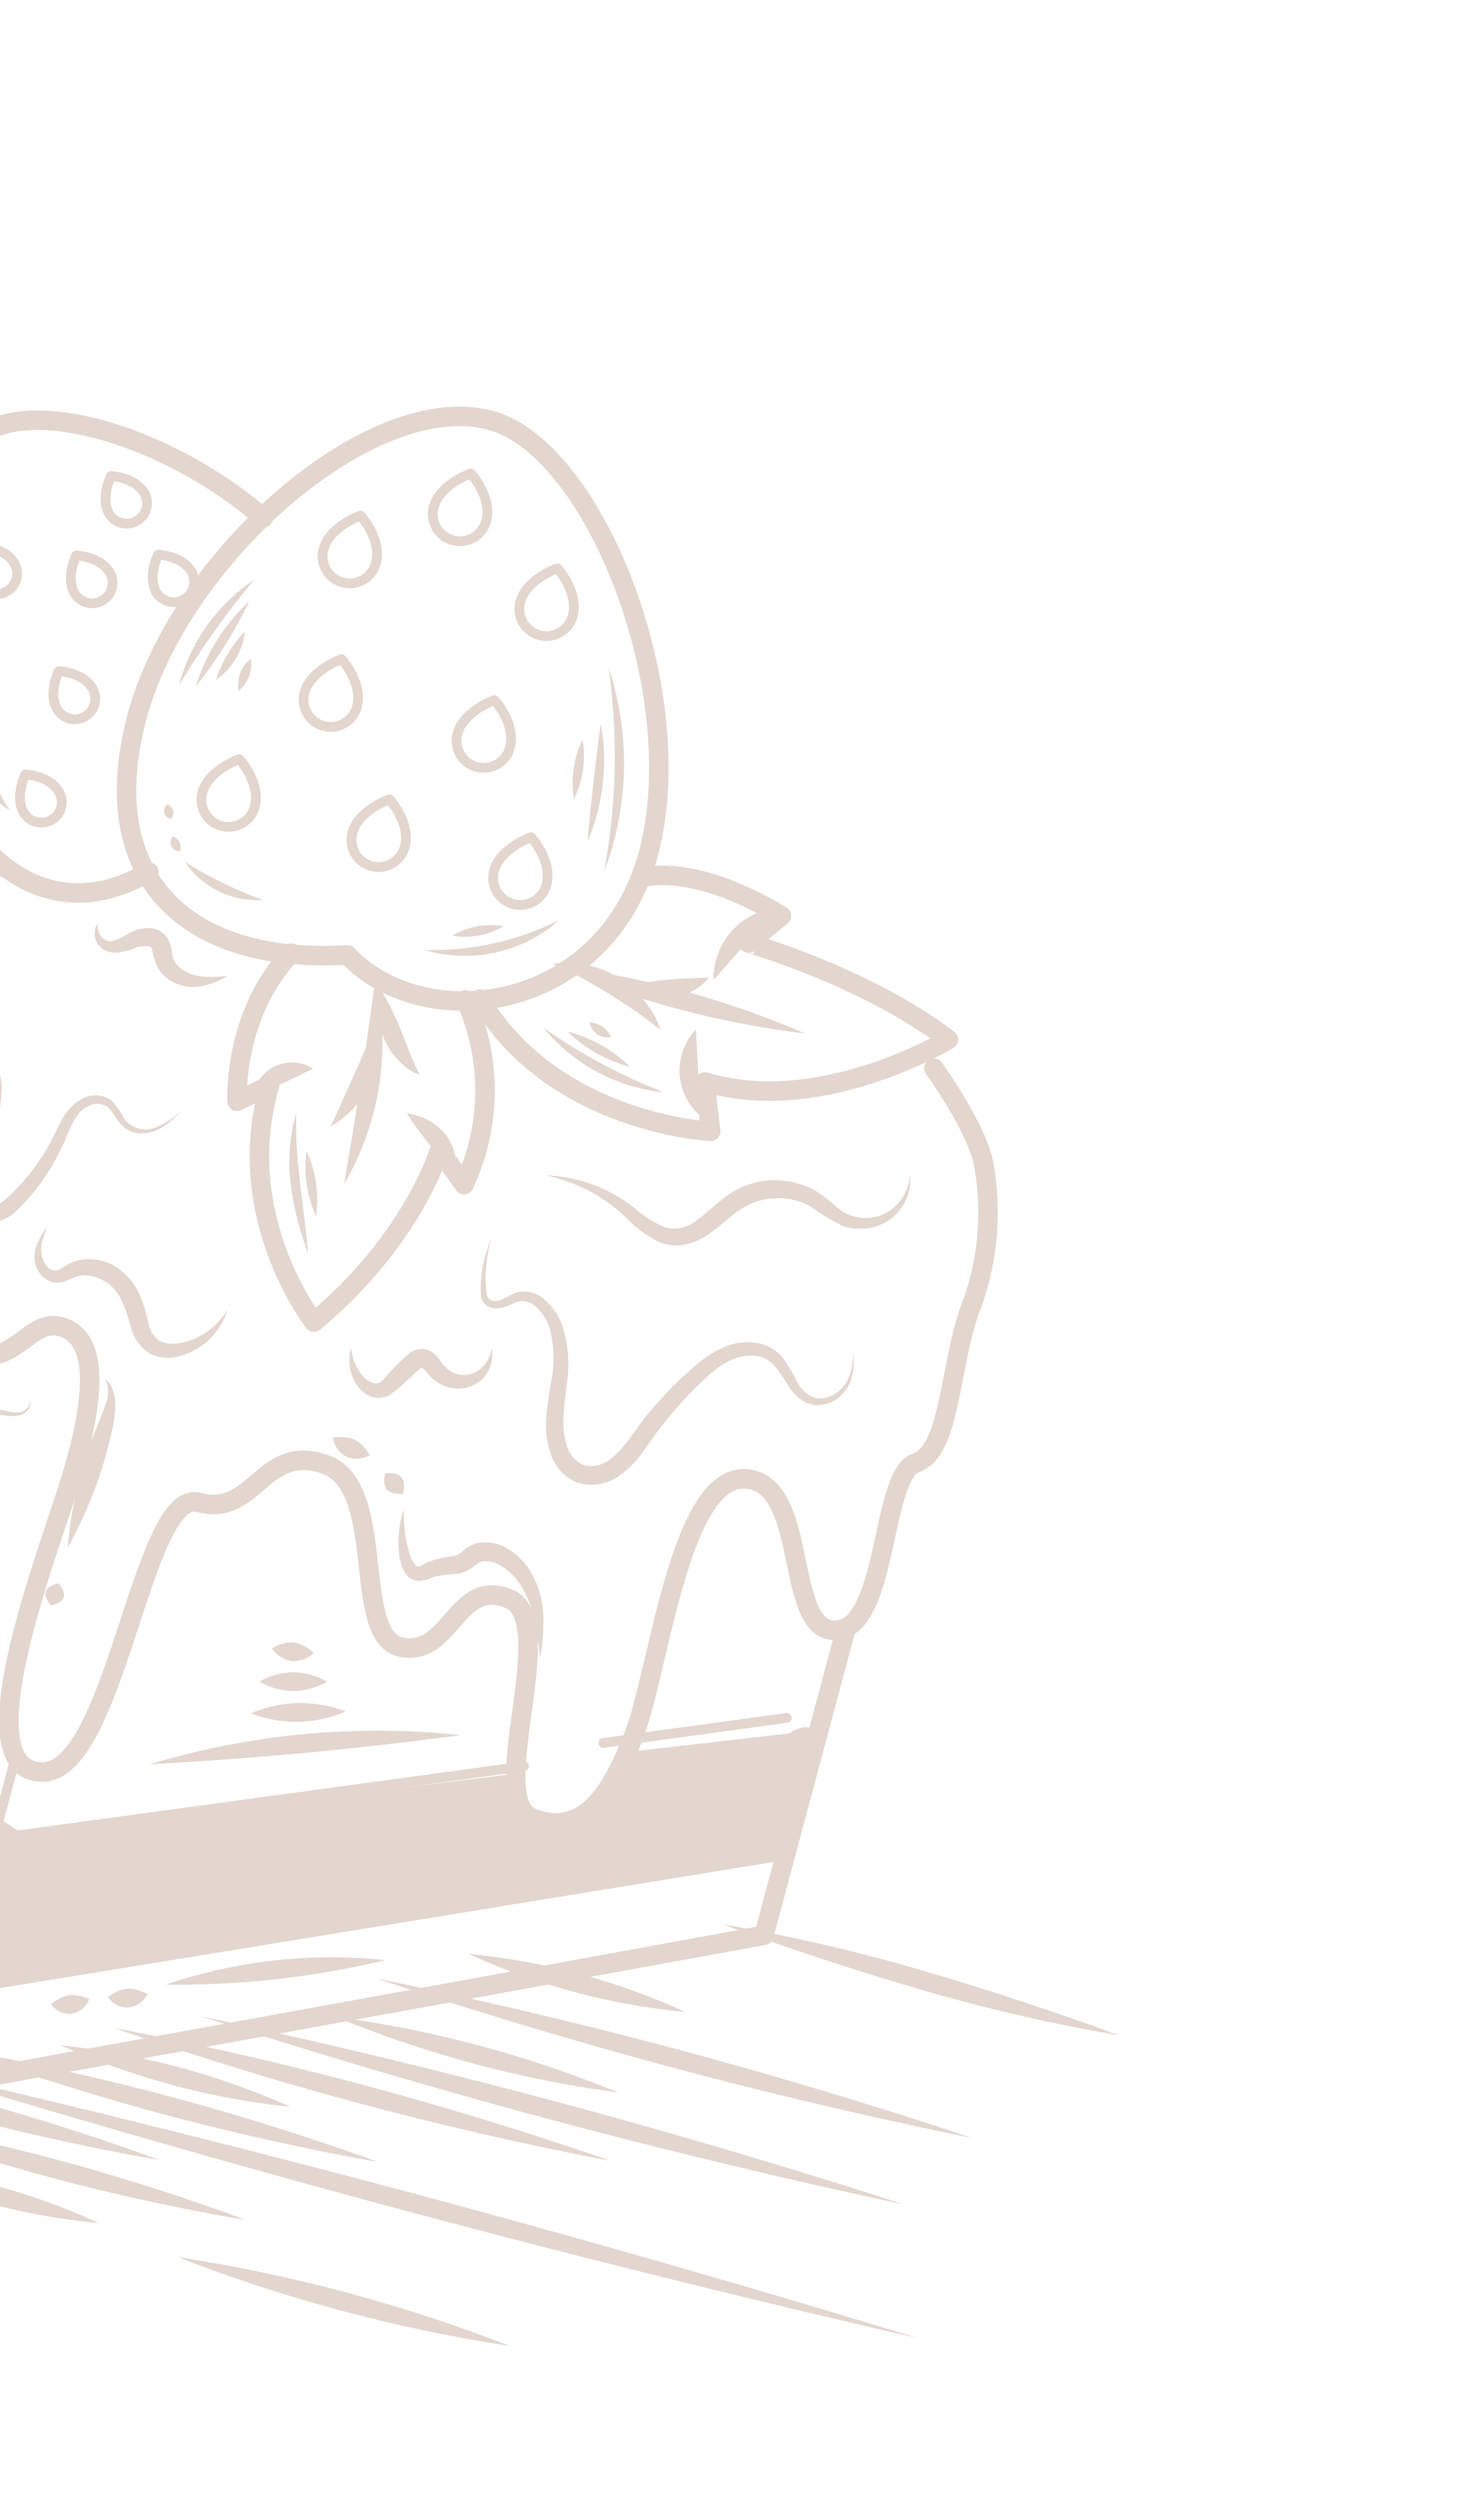 <svg xmlns="http://www.w3.org/2000/svg" width="150" height="256" viewBox="0 0 150 256">
    <defs>
        <clipPath id="clip-path">
            <path id="Rectangle_1570" fill="#fff" d="M0 0H150V256H0z"/>
        </clipPath>
        <style>
            .cls-4,.cls-5{fill:none;stroke:#74300c;stroke-linecap:round;stroke-linejoin:round}.cls-4{stroke-width:2px}.cls-7{fill:#74300c}
        </style>
    </defs>
    <g id="_02_flavour_right_side_cake" clip-path="url(#clip-path)">
        <g id="_07_cake_illustration" opacity="0.2" transform="rotate(-165.02 67.872 120.617)">
            <path id="Path_27379" d="M123.41 111.169s35.273-10.163 39.2-11.743 5.5-4.215 5.5-8.694-.675-14.225 1.158-20.811-2.1-6.585-3.142-11.589 2-10.6 3.667-21.074c1.151-7.245.523-16.857-4.976-16.067s-2.881 25.551-7.07 26.537-2.1 10.6-8.642 7.443-7.179 5.96-12.416 1.746 3.62-37.075-4.76-37.865-6.13 17.154-4.82 26.111-3.142 12.643-8.643 8.664 4.715-33.425-8.117-33.952-6.81 20.018-12.049 19.754-4.976 5.533-8.9 5.006-4.975-7.112-4.452-16.595S87.3-1.726 79.97.118s-2.357 30.818-8.38 30.818-4.714 7.639-11.523 7.113S53 21.718 47.759 21.981s-3.665 8.43-9.427 7.639-2.88-20.547-8.117-21.073-7.07 3.688-7.856 10.8 2.357 26.867-4.191 28.38-7.856-14.156-13.011-12.575-.344 16.594-3.487 18.674S.885 64.127.36 70.448a27.6 27.6 0 0 0 2.62 15.015c1.833 3.425 7.332 7.9 7.332 7.9" class="cls-4" transform="translate(33.587 45.283)"/>
            <path id="Path_27380" d="M0 68.1V35.884L75.9 0l85.247 32.946v20.661" class="cls-4" transform="translate(37.774 12.481)"/>
            <path id="Line_451" d="M0 0L0 32.62" class="cls-5" transform="translate(116.551 12.806)"/>
            <path id="Line_452" d="M17.501 0L0 7.338" class="cls-5" transform="translate(41.264 63.143)"/>
            <path id="Path_27381" d="M0 34.507L76.648 0l84.5 30.392v12.466l-1.8 1.552-82.7-28.342-48.426 20.3" class="cls-5" transform="translate(37.774 22.364)"/>
            <path id="Path_27382" d="M1.949 4.338c5.92-6 13.685-6.026 21.2 1.494 9.709 9.709 13.839 30.49 6.624 37.706C24.815 48.5 10.626 47.609 0 42.4" class="cls-4" transform="translate(124.858 132.931)"/>
            <path id="Path_27383" d="M0 20.131c0-16.942 17.308-24.057 27.12-18 15.79-5.269 27.119 1.056 27.119 18S39.71 58.809 27.12 58.809C15.987 58.809 0 37.073 0 20.131z" class="cls-4" transform="translate(77.841 132.191)"/>
            <g id="Group_6232" transform="translate(43.228 97.117)">
                <path id="Path_27384" d="M34.744 23.734s-4.358 3.048-14.948 0l2.546-3.571S9.788 19.951 0 15.908c0 0 10.639-11.064 22.98-10.639L21.1.54s15.674-3.425 26.344 6.974" class="cls-4" transform="translate(0 28.838)"/>
                <path id="Path_27385" d="M5.065 35.888A22.685 22.685 0 0 1 .333 17.567l3.34 2.8S3.884 10.84 11.546 0c0 0 10.99 8.25 10.653 22.239l2.8-2.43s2.74 8.421-1.433 16.079" class="cls-4" transform="translate(43.77)"/>
                <path id="Path_27386" fill="none" stroke="#74300c" stroke-linecap="round" stroke-linejoin="round" stroke-width="1.7px" d="M0 3.764s7.4-6.672 16.517-2.25l-2.429 3.907s6.226 1.726 12.07 8.565A14.358 14.358 0 0 1 13.33 17.2" transform="translate(98.729 32.573)"/>
            </g>
            <path id="Path_27387" d="M0 2.778a2.778 2.778 0 1 1 5.556 0c0 2.434-2.778 4.309-2.778 4.309S0 5.319 0 2.778z" class="cls-5" transform="translate(87.108 143.746)"/>
            <path id="Path_27388" d="M0 2.778a2.778 2.778 0 1 1 5.556 0c0 2.434-2.778 4.309-2.778 4.309S0 5.319 0 2.778z" class="cls-5" transform="translate(102.133 143.746)"/>
            <path id="Path_27389" d="M0 2.778a2.778 2.778 0 1 1 5.556 0c0 2.434-2.778 4.309-2.778 4.309S0 5.319 0 2.778z" class="cls-5" transform="translate(118.048 143.746)"/>
            <path id="Path_27390" d="M0 2.778a2.778 2.778 0 1 1 5.556 0c0 2.433-2.778 4.309-2.778 4.309S0 5.32 0 2.778z" class="cls-5" transform="translate(110.58 156.342)"/>
            <path id="Path_27391" d="M.613 3.573a2.093 2.093 0 0 1 2.96-2.96c1.3 1.3.814 3.776.814 3.776s-2.42.538-3.774-.816z" class="cls-5" transform="translate(137.975 162.277)"/>
            <path id="Path_27392" d="M.613 3.572A2.093 2.093 0 1 1 3.573.613c1.3 1.3.814 3.774.814 3.774s-2.42.539-3.774-.815z" class="cls-5" transform="translate(137.218 139.261)"/>
            <path id="Path_27393" d="M.613 3.572A2.093 2.093 0 1 1 3.573.613c1.3 1.3.816 3.774.816 3.774s-2.422.539-3.776-.815z" class="cls-5" transform="translate(136.644 150.371)"/>
            <path id="Path_27394" d="M.613 3.572A2.093 2.093 0 0 1 3.573.613c1.3 1.3.816 3.774.816 3.774s-2.422.539-3.776-.815z" class="cls-5" transform="translate(129.897 164.525)"/>
            <path id="Path_27395" d="M.613 3.573A2.092 2.092 0 0 1 3.572.614c1.3 1.3.816 3.774.816 3.774s-2.421.539-3.775-.815z" class="cls-5" transform="translate(147.664 160.662)"/>
            <path id="Path_27396" d="M.613 3.572A2.093 2.093 0 0 1 3.573.613c1.3 1.3.816 3.774.816 3.774s-2.422.539-3.776-.815z" class="cls-5" transform="translate(136.644 171.046)"/>
            <path id="Path_27397" d="M0 2.778a2.778 2.778 0 1 1 5.556 0c0 2.433-2.778 4.309-2.778 4.309S0 5.32 0 2.778z" class="cls-5" transform="translate(94.355 156.342)"/>
            <path id="Path_27398" d="M0 2.778a2.778 2.778 0 0 1 5.556 0c0 2.434-2.778 4.309-2.778 4.309S0 5.319 0 2.778z" class="cls-5" transform="translate(91.63 171.045)"/>
            <path id="Path_27399" d="M0 2.778a2.778 2.778 0 0 1 5.556 0c0 2.434-2.778 4.309-2.778 4.309S0 5.319 0 2.778z" class="cls-5" transform="translate(112.502 171.045)"/>
            <path id="Path_27400" d="M0 2.778a2.778 2.778 0 1 1 5.556 0c0 2.434-2.778 4.309-2.778 4.309S0 5.319 0 2.778z" class="cls-5" transform="translate(102.707 178.132)"/>
            <g id="Group_6233" transform="translate(43.117 114.138)">
                <path id="Path_27401" d="M36.329 3.624a15.46 15.46 0 0 1-1.732.007 16.575 16.575 0 0 1-4.552-.847A17.436 17.436 0 0 1 27.152 1.5 11.366 11.366 0 0 0 23.433.045a4.645 4.645 0 0 0-2.412.3 5.9 5.9 0 0 0-2.014 1.433c-1.094 1.166-1.832 2.492-2.733 3.551A7.036 7.036 0 0 1 9.448 7.6 31.036 31.036 0 0 0 5.8 6.512a5.425 5.425 0 0 0-3.489.827A4.993 4.993 0 0 0 0 11.6a4.627 4.627 0 0 0 .187 1.3 3.649 3.649 0 0 0 .147.427 3.983 3.983 0 0 1-.065-.444A4.688 4.688 0 0 1 .3 11.625 4.552 4.552 0 0 1 2.785 8.18 4.457 4.457 0 0 1 5.6 7.818c.99.181 1.986.906 3.422 1.358a8.4 8.4 0 0 0 8.726-2.593c1.063-1.275 1.768-2.59 2.619-3.551a3.425 3.425 0 0 1 2.9-1.366 11.077 11.077 0 0 1 3.323 1.025 16.466 16.466 0 0 0 3.2 1.026 15.075 15.075 0 0 0 4.813.216 12.231 12.231 0 0 0 1.726-.309z" class="cls-7"/>
            </g>
            <g id="Group_6234" transform="translate(117.195 98.383)">
                <path id="Path_27402" d="M52.725 23.455s-.28-.076-.792-.276a14.331 14.331 0 0 1-2.139-1.067c-.9-.527-1.935-1.26-3.182-2.082a15.2 15.2 0 0 0-4.668-2.2 7.529 7.529 0 0 0-3.124-.109 13.269 13.269 0 0 1-2.969.479 1.98 1.98 0 0 1-1.773-1.63 16.085 16.085 0 0 0-1.193-3.584 3.732 3.732 0 0 0-4.268-1.582 3.952 3.952 0 0 0-1.985 1.44 7.427 7.427 0 0 1-1.18 1.351 4.058 4.058 0 0 1-3.093.861 2.464 2.464 0 0 1-2.072-2.053 27.66 27.66 0 0 1-.512-3.993c-.1-1.356-.134-2.694-.117-4.013a9.926 9.926 0 0 0-.137-2.191A3.764 3.764 0 0 0 18.267.635a2.641 2.641 0 0 0-2.654-.457 4.044 4.044 0 0 0-1.771 1.51 21.6 21.6 0 0 0-2.725 6.742c-.534 2.209-.375 4.386-1.554 5.523a1.974 1.974 0 0 1-1.973.629c-.649-.218-1.159-.882-1.815-1.34a2.717 2.717 0 0 0-2.175-.447 3.817 3.817 0 0 0-1.636.783 7.336 7.336 0 0 0-1.539 1.881L0 16.185l.495-.679a7.374 7.374 0 0 1 1.654-1.686 2.718 2.718 0 0 1 3.258-.089 8.528 8.528 0 0 0 1.9 1.585 2.828 2.828 0 0 0 2.916-.655 5.244 5.244 0 0 0 1.486-2.833c.237-1.049.39-2.047.691-3.076a21.354 21.354 0 0 1 2.759-6.1 2.481 2.481 0 0 1 1.048-.884.9.9 0 0 1 .934.212c.659.548.742 1.629.67 2.979-.045 1.367-.028 2.768.059 4.181a26.791 26.791 0 0 0 .554 4.374 4.9 4.9 0 0 0 1.256 2.276 4.283 4.283 0 0 0 2.383 1.156 5.861 5.861 0 0 0 4.567-1.322 8.792 8.792 0 0 0 1.422-1.662 2.178 2.178 0 0 1 1.089-.882 2.047 2.047 0 0 1 2.371.786 17.274 17.274 0 0 1 1.172 3.21 4.149 4.149 0 0 0 1.145 1.724 3.126 3.126 0 0 0 1.962.717 13.269 13.269 0 0 0 3.263-.676 6.565 6.565 0 0 1 2.7-.068 14.943 14.943 0 0 1 4.546 1.781c1.291.717 2.4 1.37 3.355 1.824a13.709 13.709 0 0 0 2.255.881 8.414 8.414 0 0 0 .815.196z" class="cls-7"/>
            </g>
            <g id="Group_6235" transform="translate(173.321 115.687)">
                <path id="Path_27403" d="M26.745 24.893l.223-.451a4.991 4.991 0 0 0 .352-1.416 5.7 5.7 0 0 0-2.1-4.952c-.982-.811-2.361-1.048-3.37-1.552a2 2 0 0 1-1.049-1.063 15.186 15.186 0 0 1-.45-1.973 3.275 3.275 0 0 0-1.778-2.351 2.457 2.457 0 0 0-1.776.02 7.432 7.432 0 0 0-1.2.626c-.693.407-.977.471-1.476.284a2.273 2.273 0 0 1-1.179-1.234c-.513-1.2-.428-2.971-.575-4.555l-.163-2.351a6.484 6.484 0 0 0-.537-2.525A2.611 2.611 0 0 0 10.608.288 2.443 2.443 0 0 0 9.119.022a3.284 3.284 0 0 0-2.142 1.3 19.706 19.706 0 0 0-1.689 3.365 7.633 7.633 0 0 1-1.574 2.366 4.209 4.209 0 0 1-1.866 1.022A2.77 2.77 0 0 1 0 7.914a2.785 2.785 0 0 0 1.893.459A4.507 4.507 0 0 0 4.1 7.527a8 8 0 0 0 2.038-2.381 22.837 22.837 0 0 1 1.849-2.974A1.9 1.9 0 0 1 9.271 1.5a.9.9 0 0 1 .93.619c.379.939.225 2.692.328 4.249q.047 1.206.093 2.454a8.1 8.1 0 0 0 .556 2.774 4.11 4.11 0 0 0 2.26 2.25 3.048 3.048 0 0 0 1.751.143 4.338 4.338 0 0 0 1.381-.63c.728-.491 1.151-.686 1.385-.582.277.058.664.578.828 1.145a13.245 13.245 0 0 0 .676 2.166 3.391 3.391 0 0 0 1.849 1.638c1.388.516 2.53.577 3.357 1.138a5.287 5.287 0 0 1 2.352 4.155 5.04 5.04 0 0 1-.13 1.4z" class="cls-7"/>
            </g>
            <g id="Group_6236" transform="translate(170.811 104.211)">
                <path id="Path_27404" d="M0 10.144A5.52 5.52 0 0 0 .534 10a5.291 5.291 0 0 0 1.426-.732C3.15 8.5 4.372 6.776 5.916 5a6.974 6.974 0 0 1 3.042-2 3.021 3.021 0 0 1 3.294 1.306c.964 1.042 2.1 3.089 4.72 3.117a3 3 0 0 0 1.753-.705 4.439 4.439 0 0 0 1.05-1.356c.5-.963.691-1.886 1.056-2.542.366-.69.748-.93 1.258-.913.237.021.311.086.339.141a1.633 1.633 0 0 1 .044.824l-.531 5.04a4.231 4.231 0 0 0 .638 2.771 2.6 2.6 0 0 0 2.693.974 3.837 3.837 0 0 0 2.078-1.293 6.6 6.6 0 0 0 1-1.832 10.645 10.645 0 0 1 1.261-2.902 1.21 1.21 0 0 1 1.866-.03 5.214 5.214 0 0 1 1.08 1.773 4.971 4.971 0 0 0-.857-1.979 1.782 1.782 0 0 0-1.055-.67 1.717 1.717 0 0 0-1.465.471 10.253 10.253 0 0 0-1.715 2.955 3.451 3.451 0 0 1-2.436 2.215c-1.111.172-1.686-.82-1.463-2.32.247-1.412.513-3.287.752-5.044a3.165 3.165 0 0 0-.206-1.794 2.246 2.246 0 0 0-1.874-1.2 3.023 3.023 0 0 0-1.924.5 3.945 3.945 0 0 0-1.187 1.4c-.522 1-.7 1.92-1.049 2.576-.351.69-.755 1.057-1.24 1.091a2.629 2.629 0 0 1-1.726-.688A20.247 20.247 0 0 1 13.448 3.2 5.513 5.513 0 0 0 11.2 1.68a4.086 4.086 0 0 0-2.634.064A7.8 7.8 0 0 0 5.185 4.37C4.4 5.4 3.882 6.354 3.326 7.145a10.753 10.753 0 0 1-1.555 1.889A5.337 5.337 0 0 1 .5 9.923c-.319.156-.5.221-.5.221z" class="cls-7"/>
            </g>
            <g id="Group_6237" transform="translate(107.448 89.557)">
                <path id="Path_27405" d="M20.035 9.923a10.564 10.564 0 0 0 .37-1.151 5.045 5.045 0 0 0 .182-1.456 2.868 2.868 0 0 0-.787-1.938 2.606 2.606 0 0 0-1.134-.707 2.1 2.1 0 0 0-1.592.167 8.31 8.31 0 0 0-1.1.818 2.929 2.929 0 0 1-.93.457A4.288 4.288 0 0 1 10.715 4.6 15.668 15.668 0 0 1 9.1 2.23 4.528 4.528 0 0 0 6.452.08a4.219 4.219 0 0 0-3 .577 7.026 7.026 0 0 0-3.328 4.62A5.57 5.57 0 0 0 0 6.484 6.784 6.784 0 0 1 .411 5.37a7.275 7.275 0 0 1 1.876-2.463 6.6 6.6 0 0 1 1.752-1.066 2.947 2.947 0 0 1 1.988-.187A3.109 3.109 0 0 1 7.523 3.2a13.364 13.364 0 0 0 1.768 2.7 6.486 6.486 0 0 0 2.961 1.9 5.166 5.166 0 0 0 3.35-.155 4.287 4.287 0 0 0 1.349-.869c.36-.355.588-.65.8-.806a1.148 1.148 0 0 1 1.4.123 3.049 3.049 0 0 1 .956 2.635c-.024.764-.072 1.195-.072 1.195z" class="cls-7"/>
            </g>
            <g id="Group_6238" transform="translate(43.851 88.198)">
                <path id="Path_27406" d="M39.358 21.976l.081-.717a14.326 14.326 0 0 0 .028-2.074 11.9 11.9 0 0 0-.623-3.287 1.444 1.444 0 0 0-.919-.811 1.97 1.97 0 0 0-1.267.139c-.8.348-1.3 1.014-1.887 1.244a2.2 2.2 0 0 1-1.927-.325 5.06 5.06 0 0 1-1.7-1.7 12.032 12.032 0 0 1-1.521-5.4c-.116-1.039-.212-2.137-.427-3.281a9.166 9.166 0 0 0-1.33-3.473A4.748 4.748 0 0 0 24.329.01a4.923 4.923 0 0 0-3.943 1.8 10.878 10.878 0 0 0-1.87 3.468c-.41 1.129-.811 2.17-1.271 3.2a40.5 40.5 0 0 1-3.075 5.691c-1.09 1.682-2.516 2.942-4.157 3.1-1.645.269-2.782-1.035-4.02-2.14a4.423 4.423 0 0 0-2.2-1.154 2.991 2.991 0 0 0-2.177.539 3.821 3.821 0 0 0-1.6 2.943 5.882 5.882 0 0 0 .259 2.071 6.535 6.535 0 0 0 .242.68s-.074-.239-.161-.7A5.855 5.855 0 0 1 .311 17.5a3.409 3.409 0 0 1 1.629-2.459 2.307 2.307 0 0 1 1.7-.281 3.61 3.61 0 0 1 1.692 1.091 21.111 21.111 0 0 0 1.835 1.807 4.28 4.28 0 0 0 2.939.94 5.894 5.894 0 0 0 3.075-1.1 10.383 10.383 0 0 0 2.32-2.381 37.721 37.721 0 0 0 3.422-5.861c1.079-2.087 1.6-4.644 2.905-6.159a3.076 3.076 0 0 1 2.372-1.18 2.925 2.925 0 0 1 2.137 1.416C27.492 4.959 27.666 7.16 28 9.258a12.992 12.992 0 0 0 2.048 5.937 6.193 6.193 0 0 0 2.253 1.961 3.194 3.194 0 0 0 2.88.188c.864-.474 1.275-1.156 1.808-1.405.556-.3 1.052-.24 1.309.246a12.271 12.271 0 0 1 .864 3.035 15.355 15.355 0 0 1 .191 2.038z" class="cls-7"/>
            </g>
            <g id="Group_6239" transform="translate(79.9 91.257)">
                <path id="Path_27407" d="M14.271 4.317a3.39 3.39 0 0 0-.045-.868 4.557 4.557 0 0 0-1.039-2.225A3.554 3.554 0 0 0 11.666.148a2.5 2.5 0 0 0-1.2-.122 2.306 2.306 0 0 0-1.232.616 12.535 12.535 0 0 0-1.285 1.819c-.365.517-.746 1.182-1.087 1.645-.082.092-.086.086-.078.083v.008a1.667 1.667 0 0 1-.567-.278 4.581 4.581 0 0 0-2.185-.926 3.647 3.647 0 0 0-3.55 1.68 3.4 3.4 0 0 0-.406 2.46 2.275 2.275 0 0 0 .317.814 2.627 2.627 0 0 1-.016-.834 3.154 3.154 0 0 1 .879-1.86 2.616 2.616 0 0 1 2.51-.653 3.394 3.394 0 0 1 1.385.833 3.164 3.164 0 0 0 1.332.652 1.887 1.887 0 0 0 1.064-.124 2.169 2.169 0 0 0 .78-.6 19.124 19.124 0 0 0 1.234-2c.4-.647.6-1.3.843-1.589.319-.6 1.446-.372 2.122.154a4.667 4.667 0 0 1 1.412 1.613 4.348 4.348 0 0 1 .333.778z" class="cls-7"/>
            </g>
            <g id="Group_6240" transform="translate(116.269 126.912)">
                <path id="Path_27408" d="M14.177 3.976a1.237 1.237 0 0 0 .156-.727 1.963 1.963 0 0 0-1.3-1.743 2.434 2.434 0 0 0-1.679.1 7.712 7.712 0 0 0-1.439.831 3.218 3.218 0 0 1-1.168.541c-.389.034-.406.008-.578-.192A9.556 9.556 0 0 0 7.19 1.2 3.761 3.761 0 0 0 5.358.132a4.621 4.621 0 0 0-3.187.382A7.408 7.408 0 0 0 .519 1.651c-.345.31-.519.5-.519.5l.671-.237a10.913 10.913 0 0 1 1.8-.478 4.119 4.119 0 0 1 2.375.249 2.446 2.446 0 0 1 .943.725c.23.252.3.738.809 1.511a2.265 2.265 0 0 0 1.231.879A2.484 2.484 0 0 0 9.2 4.775a4.291 4.291 0 0 0 1.736-1.065c.77-.769 1.322-1.271 1.883-1.26a1.473 1.473 0 0 1 1.219.865 1.335 1.335 0 0 1 .139.661z" class="cls-7"/>
            </g>
            <g id="Group_6241" transform="translate(147.415 137.942)">
                <path id="Path_27409" d="M14.159 4.338a57.886 57.886 0 0 0-6.93-2.656A57.866 57.866 0 0 0 0 0a16.578 16.578 0 0 0 1.821 1.3 20.524 20.524 0 0 0 4.841 2.231 20.606 20.606 0 0 0 5.263.864 16.7 16.7 0 0 0 2.234-.057z" class="cls-7"/>
            </g>
            <g id="Group_6242" transform="translate(57.591 137.731)">
                <path id="Path_27410" d="M0 .943a93.042 93.042 0 0 0 13.332.99A92.846 92.846 0 0 0 26.667.99 92.484 92.484 0 0 0 0 .943z" class="cls-7"/>
            </g>
            <g id="Group_6243" transform="translate(63.926 141.547)">
                <path id="Path_27411" d="M4.112 0L1.964 4.309 0 8.705a6.009 6.009 0 0 0 1.347-.751 7.445 7.445 0 0 0 2.364-2.82 7.439 7.439 0 0 0 .677-3.617A5.967 5.967 0 0 0 4.112 0z" class="cls-7"/>
            </g>
            <g id="Group_6244" transform="translate(65.89 127.816)">
                <path id="Path_27412" d="M2.6 8.34a4.986 4.986 0 0 0 .532-1.322 6.239 6.239 0 0 0-.068-3.4A6.238 6.238 0 0 0 1.19.785 4.981 4.981 0 0 0 0 0s.551 1.891 1.22 4.2z" class="cls-7"/>
            </g>
            <g id="Group_6245" transform="translate(88.655 115.065)">
                <path id="Path_27413" d="M6.21 5.164s-.375-.375-.975-.871-1.4-1.117-2.214-1.719A22.882 22.882 0 0 1 .932.923 8.473 8.473 0 0 1 .072 0a3.009 3.009 0 0 0 0 1.37 4.634 4.634 0 0 0 1.8 2.759 5.8 5.8 0 0 0 3 1.062 6.2 6.2 0 0 0 1.338-.027z" class="cls-7"/>
            </g>
            <g id="Group_6246" transform="translate(105.345 117.982)">
                <path id="Path_27414" d="M0 4.172a3.233 3.233 0 0 0 1.142.2 4.121 4.121 0 0 0 2.593-.881A4.117 4.117 0 0 0 5.17 1.156 3.279 3.279 0 0 0 5.23 0l-2.7 1.979z" class="cls-7"/>
            </g>
            <g id="Group_6247" transform="translate(98.193 111.572)">
                <path id="Path_27415" d="M1.018 0a24.151 24.151 0 0 0-.669 3.116A29.509 29.509 0 0 0 .17 10.8a29.517 29.517 0 0 0 1.862 7.457 24.308 24.308 0 0 0 1.337 2.894l-.4-3.135c-.252-1.921-.554-4.545-.876-7.429s-.6-5.51-.776-7.44S1.018 0 1.018 0z" class="cls-7"/>
            </g>
            <g id="Group_6248" transform="translate(94.622 124.36)">
                <path id="Path_27416" d="M0 0s.421.469.992 1.187S2.25 2.9 3.058 3.968a29.208 29.208 0 0 0 2.318 2.718 14.887 14.887 0 0 0 1.154 1.08 10.448 10.448 0 0 0-.312-1.558A10.072 10.072 0 0 0 4.6 2.8 7.435 7.435 0 0 0 1.565.41 5.112 5.112 0 0 0 0 0z" class="cls-7"/>
            </g>
            <g id="Group_6249" transform="translate(99.037 116.915)">
                <path id="Path_27417" d="M3.032 0a8.765 8.765 0 0 0-1.216 1.474 10.771 10.771 0 0 0-1.692 4.27 10.783 10.783 0 0 0 .288 4.583 8.655 8.655 0 0 0 .7 1.778l.263-1.849c.17-1.081.4-2.569.657-4.21s.5-3.126.677-4.207C2.909.707 3.032 0 3.032 0z" class="cls-7"/>
            </g>
            <g id="Group_6250" transform="translate(150.3 139.787)">
                <path id="Path_27418" d="M6.23 4.293a4.978 4.978 0 0 0-.435-1.145A5.832 5.832 0 0 0 3.936 1 5.839 5.839 0 0 0 1.269.03a2.24 2.24 0 0 0-.964.043A.721.721 0 0 0 0 .247a1.832 1.832 0 0 1 .861.659A14.662 14.662 0 0 0 2.84 2.594a14.707 14.707 0 0 0 2.283 1.248c.645.29 1.107.451 1.107.451z" class="cls-7"/>
            </g>
            <g id="Group_6251" transform="translate(148.468 137.859)">
                <path id="Path_27419" d="M6.808.009S6.344-.008 5.693 0a16.282 16.282 0 0 0-2.354.18 15.972 15.972 0 0 0-2.284.598C.433.977 0 1.143 0 1.143a4.01 4.01 0 0 0 .99.6 4.772 4.772 0 0 0 2.667.349A4.776 4.776 0 0 0 6.066.9a3.991 3.991 0 0 0 .742-.891z" class="cls-7"/>
            </g>
            <g id="Group_6252" transform="translate(71.984 135.203)">
                <path id="Path_27420" d="M0 0a8.327 8.327 0 0 0 1.3 1.563 10.465 10.465 0 0 0 4.236 2.494 10.474 10.474 0 0 0 4.911.24 8.345 8.345 0 0 0 1.944-.6l-1.941-.37C9.278 3.093 7.744 2.7 6.09 2.205S2.938 1.2 1.828.755z" class="cls-7"/>
            </g>
            <g id="Group_6253" transform="translate(68.559 138.175)">
                <path id="Path_27421" d="M0 3.494L1.278 3.1c.759-.242 1.742-.531 2.771-.917s1.965-.8 2.7-1.114l1.22-.538A5.039 5.039 0 0 0 6.65.109a6.192 6.192 0 0 0-3.274.265A6.192 6.192 0 0 0 .722 2.312 5 5 0 0 0 0 3.494z" class="cls-7"/>
            </g>
            <g id="Group_6254" transform="translate(142.181 139.66)">
                <path id="Path_27422" d="M0 0a21.749 21.749 0 0 1 1.859 1.911A33.291 33.291 0 0 1 5.42 6.976c1.219 2.077 2.226 4.07 2.973 5.543l1.237 2.4a19.951 19.951 0 0 0-.319-2.7A19.006 19.006 0 0 0 7.085 6a14.255 14.255 0 0 0-4.6-4.822A9.746 9.746 0 0 0 0 0z" class="cls-7"/>
            </g>
            <g id="Group_6255" transform="translate(152.267 156.233)">
                <path id="Path_27423" d="M1.4 2.4a2.243 2.243 0 0 0 .345-.52A1.353 1.353 0 0 0 1.834.765 1.353 1.353 0 0 0 .948.089 2.218 2.218 0 0 0 .33 0a4.511 4.511 0 0 0-.219.571 1.469 1.469 0 0 0-.041.984 1.473 1.473 0 0 0 .761.625 4.418 4.418 0 0 0 .569.22z" class="cls-7"/>
            </g>
            <g id="Group_6256" transform="translate(153.649 160.381)">
                <path id="Path_27424" d="M1.306 2.364s.772-.8.58-1.455S.61 0 .61 0-.16.8.03 1.455s1.276.909 1.276.909z" class="cls-7"/>
            </g>
            <g id="Group_6257" transform="translate(165.861 143.118)">
                <path id="Path_27425" d="M19.217 0A53.973 53.973 0 0 0 0 6.641a54.851 54.851 0 0 0 9.924-2.407A54.9 54.9 0 0 0 19.217 0z" class="cls-7"/>
            </g>
            <g id="Group_6258" transform="translate(186.875 141.226)">
                <path id="Path_27426" d="M3.485.629a2.6 2.6 0 0 0-.608-.4A2.087 2.087 0 0 0 1.448.061 2.087 2.087 0 0 0 .315.95 2.643 2.643 0 0 0 0 1.6a4.666 4.666 0 0 0 .667.246 2.442 2.442 0 0 0 1.3.073 2.423 2.423 0 0 0 1.073-.738 4.662 4.662 0 0 0 .445-.552z" class="cls-7"/>
            </g>
            <g id="Group_6259" transform="translate(193.223 139.645)">
                <path id="Path_27427" d="M2.7.652S1.876-.149 1.13.025 0 1.28 0 1.28s.823.8 1.569.628S2.7.652 2.7.652z" class="cls-7"/>
            </g>
            <g id="Group_6260" transform="translate(139.397 68.697)">
                <path id="Path_27428" d="M7.359.224a3.765 3.765 0 0 0-.6-.158A4.285 4.285 0 0 0 5 .122 6.5 6.5 0 0 0 .651 3.977a10.433 10.433 0 0 0-.466 5.635A16.178 16.178 0 0 0 .7 11.844s.2-.867.451-2.222a25.156 25.156 0 0 1 1.287-4.906 8.209 8.209 0 0 1 2.923-3.7 5.216 5.216 0 0 1 1.407-.65c.367-.103.591-.142.591-.142z" class="cls-7"/>
            </g>
            <g id="Group_6261" transform="translate(138.992 81.781)">
                <path id="Path_27429" d="M.493 2.369c-.034.038 1.2-.01 1.405-.944C2.078.485.962-.044.978 0S.11.629.005 1.038c-.065.415.508 1.296.488 1.331z" class="cls-7"/>
            </g>
            <g id="Group_6262" transform="translate(136.393 85.938)">
                <path id="Path_27430" d="M0 1.74s1.045.522 1.719.016S2.181.1 2.181.1 1.094-.188.557.212 0 1.74 0 1.74z" class="cls-7"/>
            </g>
            <g id="Group_6263" transform="translate(162.235 68.116)">
                <path id="Path_27431" d="M2.771 0a13.279 13.279 0 0 0-1.183 2.047A16.4 16.4 0 0 0 .064 7.535a16.378 16.378 0 0 0 .5 5.672 13.345 13.345 0 0 0 .789 2.231l.174-2.323.466-5.4c.2-2.106.392-4.012.527-5.4z" class="cls-7"/>
            </g>
            <g id="Group_6264" transform="translate(163 84.478)">
                <path id="Path_27432" d="M.966 2.7s.967-.6.967-1.35S.966 0 .966 0 0 .6 0 1.349.966 2.7.966 2.7z" class="cls-7"/>
            </g>
            <g id="Group_6265" transform="translate(115.614 68.298)">
                <path id="Path_27433" d="M1.344 0A42.772 42.772 0 0 0 .03 8.948c-.048 1.243-.03 2.427.014 3.506A12.994 12.994 0 0 0 .413 15.4a3.822 3.822 0 0 0 1.012 1.812 2.112 2.112 0 0 0 .609.418 3.329 3.329 0 0 1-.664-2.365c.055-1.491.54-3.783.591-6.248A42.971 42.971 0 0 0 1.344 0z" class="cls-7"/>
            </g>
            <g id="Group_6266" transform="translate(116.027 62.126)">
                <path id="Path_27434" d="M1.046 0S.045.467 0 1.125s.885 1.256.885 1.256 1-.466 1.045-1.125S1.046 0 1.046 0z" class="cls-7"/>
            </g>
            <g id="Group_6267" transform="translate(67.246 69.876)">
                <path id="Path_27435" d="M17.446 11.128A7.937 7.937 0 0 0 17.458 10a10.874 10.874 0 0 0-.589-3.058A5.029 5.029 0 0 0 15.721 4.9 1.831 1.831 0 0 0 14 4.426a4.022 4.022 0 0 0-1.3.783 17.422 17.422 0 0 1-2.291.937A3.688 3.688 0 0 0 9.02 7.3c-.329.441-.451.592-.7.715a2.958 2.958 0 0 1-2.046.038 5.835 5.835 0 0 1-2.009-1.047 9.943 9.943 0 0 1-2.588-3.249C1.1 2.656.71 1.691.431 1.031S0 0 0 0l.14 1.111a19.571 19.571 0 0 0 .643 3.015 9.55 9.55 0 0 0 2.4 4.1A6.837 6.837 0 0 0 5.721 9.82a4.5 4.5 0 0 0 3.5-.086 3.693 3.693 0 0 0 1.336-1.289 1.839 1.839 0 0 1 .7-.652 11.551 11.551 0 0 0 2.478-1.32 4.82 4.82 0 0 1 .7-.626c.1-.056.218-.071.444.071a4.432 4.432 0 0 1 1.105 1.425 13.175 13.175 0 0 1 1.172 2.711c.213.68.29 1.074.29 1.074z" class="cls-7"/>
            </g>
            <g id="Group_6268" transform="translate(85.174 82.289)">
                <path id="Path_27436" d="M2.32 1.744S2.331.595 1.689.175 0 .223 0 .223s-.011 1.149.63 1.569 1.69-.048 1.69-.048z" class="cls-7"/>
            </g>
            <g id="Group_6269" transform="translate(89.48 84.625)">
                <path id="Path_27437" d="M4.143 1.555a2.748 2.748 0 0 0-.436-.666A2.543 2.543 0 0 0 2.279.034a2.549 2.549 0 0 0-1.637.3A2.785 2.785 0 0 0 0 .807a6.022 6.022 0 0 0 .6.493 3.382 3.382 0 0 0 1.337.636 3.389 3.389 0 0 0 1.476-.127 5.9 5.9 0 0 0 .73-.254z" class="cls-7"/>
            </g>
            <g id="Group_6270" transform="translate(73.078 49.032)">
                <path id="Path_27438" d="M29.984 0s-6.866 2.208-15.106 5.249C6.647 8.311 0 11.108 0 11.108s1.791-.245 4.638-.865A82.408 82.408 0 0 0 15.55 7.061 82.725 82.725 0 0 0 25.9 2.366C28.466.981 29.984 0 29.984 0z" class="cls-7"/>
            </g>
            <g id="Group_6271" transform="translate(85.082 56.659)">
                <path id="Path_27439" d="M9.364.073A13.15 13.15 0 0 0 4.413.5 13.117 13.117 0 0 0 0 2.776a13.594 13.594 0 0 0 4.951-.423A13.584 13.584 0 0 0 9.364.073z" class="cls-7"/>
            </g>
            <g id="Group_6272" transform="translate(87.726 59.854)">
                <path id="Path_27440" d="M6.7.251A7.27 7.27 0 0 0 3.1.209 7.291 7.291 0 0 0 0 2.035a7.284 7.284 0 0 0 3.6.041A7.281 7.281 0 0 0 6.7.251z" class="cls-7"/>
            </g>
            <g id="Group_6273" transform="translate(89.795 62.954)">
                <path id="Path_27441" d="M4.28.759a3.144 3.144 0 0 0-2.3-.732A3.145 3.145 0 0 0 0 1.415a3.991 3.991 0 0 0 2.27.522A3.975 3.975 0 0 0 4.28.759z" class="cls-7"/>
            </g>
            <g id="Group_6274" transform="translate(131.477 47.804)">
                <path id="Path_27442" d="M27.174 9.1s-5.882-2.712-13.361-5.221S0 0 0 0a84.22 84.22 0 0 0 13.2 5.712A84.341 84.341 0 0 0 27.174 9.1z" class="cls-7"/>
            </g>
            <g id="Group_6275" transform="translate(140.801 55.913)">
                <path id="Path_27443" d="M10.157 3.2A15.867 15.867 0 0 0 5.366.688 15.851 15.851 0 0 0 0 .021a15.571 15.571 0 0 0 4.789 2.512 15.6 15.6 0 0 0 5.368.667z" class="cls-7"/>
            </g>
            <g id="Group_6276" transform="translate(142.573 59.223)">
                <path id="Path_27444" d="M4.453 2.107A4.969 4.969 0 0 0 2.57.336 4.97 4.97 0 0 0 0 .06a3.519 3.519 0 0 0 .383.785 3.353 3.353 0 0 0 1.38 1.248 3.357 3.357 0 0 0 1.845.235 3.494 3.494 0 0 0 .845-.221z" class="cls-7"/>
            </g>
            <g id="Group_6277" transform="translate(135.843 26.63)">
                <path id="Path_27445" d="M20.947 7.32a64.532 64.532 0 0 0-10.154-4.572A64.452 64.452 0 0 0 0 0a64.913 64.913 0 0 0 10.154 4.572A64.947 64.947 0 0 0 20.947 7.32z" class="cls-7"/>
            </g>
            <g id="Group_6278" transform="translate(145.683 27.624)">
                <path id="Path_27446" d="M6.343 2.509A6.882 6.882 0 0 0 3.514.4 6.881 6.881 0 0 0 0 .1a7.156 7.156 0 0 0 2.829 2.1 7.161 7.161 0 0 0 3.514.309z" class="cls-7"/>
            </g>
            <g id="Group_6279" transform="translate(160.17 35.211)">
                <path id="Path_27447" d="M4.765 2.393A4.244 4.244 0 0 0 2.829.328 4.239 4.239 0 0 0 0 .178a5.159 5.159 0 0 0 2.014 1.9 5.143 5.143 0 0 0 2.751.315z" class="cls-7"/>
            </g>
            <g id="Group_6280" transform="translate(167.063 37.99)">
                <path id="Path_27448" d="M2.69 1.3S2.32.212 1.576.028 0 .634 0 .634s.37 1.087 1.114 1.271S2.69 1.3 2.69 1.3z" class="cls-7"/>
            </g>
            <g id="Group_6281" transform="translate(74.594 27.66)">
                <path id="Path_27449" d="M21.059 0A90.506 90.506 0 0 0 0 8.227a52.705 52.705 0 0 0 10.974-2.973A52.752 52.752 0 0 0 21.059 0z" class="cls-7"/>
            </g>
            <g id="Group_6282" transform="translate(97.228 24.282)">
                <path id="Path_27450" d="M3.852.6a2.454 2.454 0 0 0-.677-.4A2.355 2.355 0 0 0 1.517.117a2.365 2.365 0 0 0-1.244 1.1A2.475 2.475 0 0 0 0 1.956a7.559 7.559 0 0 0 .753.1 3.457 3.457 0 0 0 1.407-.115 3.447 3.447 0 0 0 1.168-.793C3.636.854 3.852.6 3.852.6z" class="cls-7"/>
            </g>
            <g id="Group_6283" transform="translate(102.861 22.119)">
                <path id="Path_27451" d="M3.67.562A2.262 2.262 0 0 0 3 .167 2.229 2.229 0 0 0 1.343.154 2.238 2.238 0 0 0 .189 1.34 2.255 2.255 0 0 0 0 2.1s.331.03.746.032a3.49 3.49 0 0 0 1.342-.194 3.5 3.5 0 0 0 1.081-.818c.29-.299.501-.558.501-.558z" class="cls-7"/>
            </g>
            <path id="Path_27452" d="M0 47.115V34.507L76.647 0l84.5 30.392v13.331l-2.549.687-81.951-28.341-48.571 19.656s-.755-5.9-4.965-4.7-5.611 9.841-5.611 9.841L2.87 46.637S1.1 48.769 0 47.115z" class="cls-7" transform="translate(37.775 22.364)"/>
            <g id="Group_6284" transform="translate(69.986 128.873)">
                <path id="Path_27453" d="M13.608 3.425a15.605 15.605 0 0 0-1.767-1.12A18.592 18.592 0 0 0 7.12.479 18.7 18.7 0 0 0 2.081.02 15.862 15.862 0 0 0 0 .239L2.058.5c1.261.18 2.976.485 4.842.921s3.538.925 4.747 1.327z" class="cls-7"/>
            </g>
            <g id="Group_6285" transform="translate(74.021 130.752)">
                <path id="Path_27454" d="M7.115 1.816A14.442 14.442 0 0 0 3.677.441 14.491 14.491 0 0 0 0 0a14.472 14.472 0 0 0 3.438 1.378 14.49 14.49 0 0 0 3.677.438z" class="cls-7"/>
            </g>
            <g id="Group_6286" transform="translate(76.669 132.983)">
                <path id="Path_27455" d="M2.545 1.086A2.039 2.039 0 0 0 1.463.1 2.034 2.034 0 0 0 0 .2a3.042 3.042 0 0 0 1.144.813 3.046 3.046 0 0 0 1.401.073z" class="cls-7"/>
            </g>
            <g id="Group_6287" transform="translate(85.126 136.845)">
                <path id="Path_27456" d="M12.3.011a12.383 12.383 0 0 0-2.14.1 14.572 14.572 0 0 0-9.073 4.728A11.417 11.417 0 0 0 .1 6.074c-.226.366-.016.592-.018.565-.006.02-.129-.222.14-.476.262-.23.676-.581 1.189-.971A28.151 28.151 0 0 1 5.639 2.51 28.259 28.259 0 0 1 10.258.582C11.5.193 12.3.011 12.3.011z" class="cls-7"/>
            </g>
            <g id="Group_6288" transform="translate(90.252 139.009)">
                <path id="Path_27457" d="M4.835 0A7.629 7.629 0 0 0 0 2.291a8.112 8.112 0 0 0 2.624-.71A8.1 8.1 0 0 0 4.835 0z" class="cls-7"/>
            </g>
            <g id="Group_6289" transform="translate(81.585 149.384)">
                <path id="Path_27458" d="M.163 0A26.866 26.866 0 0 0 0 3.1a31.743 31.743 0 0 0 .885 7.454 31.689 31.689 0 0 0 2.648 7.023A27.193 27.193 0 0 0 5.1 20.249s-.467-1.091-1.128-2.871a65.362 65.362 0 0 1-2.152-7.055A65.3 65.3 0 0 1 .484 3.068C.25 1.183.163 0 .163 0z" class="cls-7"/>
            </g>
            <g id="Group_6290" transform="translate(83.979 151.929)">
                <path id="Path_27459" d="M.217 0a20.669 20.669 0 0 0 .015 6.122 20.669 20.669 0 0 0 1.79 5.855s-.349-2.727-.834-6C.687 2.709.217 0 .217 0z" class="cls-7"/>
            </g>
            <g id="Group_6291" transform="translate(86.463 155.747)">
                <path id="Path_27460" d="M.18 0a10.318 10.318 0 0 0-.112 3.113 10.322 10.322 0 0 0 .848 3A10.31 10.31 0 0 0 1.028 3 10.34 10.34 0 0 0 .18 0z" class="cls-7"/>
            </g>
            <g id="Group_6292" transform="translate(114.806 137.044)">
                <path id="Path_27461" d="M8.678 2.175A7.261 7.261 0 0 0 7.6 1.367 9.012 9.012 0 0 0 4.567.16 9.013 9.013 0 0 0 1.3.138 7.346 7.346 0 0 0 0 .482a39.588 39.588 0 0 1 4.382.626 39.253 39.253 0 0 1 4.296 1.067z" class="cls-7"/>
            </g>
            <g id="Group_6293" transform="translate(124.245 140.111)">
                <path id="Path_27462" d="M1.128 1.329a1.073 1.073 0 0 0 .086-.345.926.926 0 0 0-.2-.69A.924.924 0 0 0 .355 0 1.061 1.061 0 0 0 0 .041 1.837 1.837 0 0 0 .284.93a1.838 1.838 0 0 0 .844.399z" class="cls-7"/>
            </g>
            <g id="Group_6294" transform="translate(125.919 143.106)">
                <path id="Path_27463" d="M.821 1.383a1.079 1.079 0 0 0 .154-.305.848.848 0 0 0-.042-.667.838.838 0 0 0-.549-.38A1.066 1.066 0 0 0 .044 0 1.593 1.593 0 0 0 .09.886a1.609 1.609 0 0 0 .731.497z" class="cls-7"/>
            </g>
            <g id="Group_6295" transform="translate(100.929 103.723)">
                <path id="Path_27464" d="M0 0s.267.777.749 2l1.907 4.746c.734 1.841 1.334 3.524 1.695 4.781s.541 2.06.541 2.06a13.351 13.351 0 0 0-.068-2.152 18.977 18.977 0 0 0-1.27-5.045 29.755 29.755 0 0 0-2.372-4.6C.481.666 0 0 0 0z" class="cls-7"/>
            </g>
            <g id="Group_6296" transform="translate(101.129 107.641)">
                <path id="Path_27465" d="M0 0a12.436 12.436 0 0 0 .9 3.305 12.4 12.4 0 0 0 1.788 2.92 12.435 12.435 0 0 0-.9-3.3A12.394 12.394 0 0 0 0 0z" class="cls-7"/>
            </g>
            <g id="Group_6297" transform="translate(144.33 126.79)">
                <path id="Path_27466" d="M11.2.914a11.918 11.918 0 0 0-1.606-.5 14.531 14.531 0 0 0-4.046-.4 14.512 14.512 0 0 0-3.993.763A12.156 12.156 0 0 0 0 1.419S2.545 1.1 5.592.979C8.637.826 11.2.914 11.2.914z" class="cls-7"/>
            </g>
            <g id="Group_6298" transform="translate(144.38 124.884)">
                <path id="Path_27467" d="M7.884.165A11.273 11.273 0 0 0 0 1.7a38.432 38.432 0 0 0 3.985-.543A38.146 38.146 0 0 0 7.884.165z" class="cls-7"/>
            </g>
            <g id="Group_6299" transform="translate(124.09 156.505)">
                <path id="Path_27468" d="M4.669 0s-.8 2.928-2.088 6.33C1.32 9.746 0 12.478 0 12.478a15.786 15.786 0 0 0 1.234-1.561A19.052 19.052 0 0 0 3.486 6.67a19.024 19.024 0 0 0 1.09-4.683A15.844 15.844 0 0 0 4.669 0z" class="cls-7"/>
            </g>
            <g id="Group_6300" transform="translate(124.032 156.869)">
                <path id="Path_27469" d="M3.032 0a47.47 47.47 0 0 0-1.8 4.835A47.207 47.207 0 0 0 0 9.839a19.9 19.9 0 0 0 2.161-4.72A19.975 19.975 0 0 0 3.032 0z" class="cls-7"/>
            </g>
            <g id="Group_6301" transform="translate(123.58 158.026)">
                <path id="Path_27470" d="M1.663 0A7.02 7.02 0 0 0 .08 5.613 13.822 13.822 0 0 0 1.191 2.9 13.861 13.861 0 0 0 1.663 0z" class="cls-7"/>
            </g>
            <g id="Group_6302" transform="translate(122.05 157.52)">
                <path id="Path_27471" d="M.678 0a3.73 3.73 0 0 0-.662 1.735 3.722 3.722 0 0 0 .3 1.832 4 4 0 0 0 .66-1.734A4.02 4.02 0 0 0 .678 0z" class="cls-7"/>
            </g>
            <g id="Group_6303" transform="translate(124.412 64.689)">
                <path id="Path_27472" d="M13.287.168a3.647 3.647 0 0 0-.954-.161 4.783 4.783 0 0 0-2.6.615A5.8 5.8 0 0 0 7.27 3.78 43.223 43.223 0 0 0 6 8.415c-.471 1.653-.472 3.281-1.066 4.5A3.271 3.271 0 0 1 2.276 15a4.483 4.483 0 0 0-1.493.41 1.637 1.637 0 0 0-.735.929.834.834 0 0 0 .2.923.792.792 0 0 1-.061-.871 1.446 1.446 0 0 1 .731-.708 4.421 4.421 0 0 1 1.407-.2 3.512 3.512 0 0 0 1.853-.536 4.49 4.49 0 0 0 1.487-1.667c.775-1.409.818-3.092 1.284-4.669.42-1.6.655-3.2 1.09-4.555a5.513 5.513 0 0 1 1.954-3.025 4.708 4.708 0 0 1 3.294-.863z" class="cls-7"/>
            </g>
            <g id="Group_6304" transform="translate(101.477 17.51)">
                <path id="Path_27473" d="M.258 1.3s.917.45 1.206.161S1.3.258 1.3.258.385-.192.1.1s.158 1.2.158 1.2z" class="cls-7"/>
            </g>
            <g id="Group_6318" transform="translate(0 .044)">
                <g id="Group_6305" transform="translate(11.838 11.579)">
                    <path id="Path_27474" d="M0 .967s24.162.965 53.968.965 53.968-.965 53.968-.965S83.774 0 53.968 0 0 .967 0 .967z" class="cls-7"/>
                </g>
                <g id="Group_6306" transform="translate(69.984 14.712)">
                    <path id="Path_27475" d="M0 .967s9.976.967 22.283.967S44.566.967 44.566.967 34.59 0 22.283 0 0 .967 0 .967z" class="cls-7"/>
                </g>
                <g id="Group_6307" transform="translate(80.08 17.846)">
                    <path id="Path_27476" d="M0 .967a77.876 77.876 0 0 0 12.187.967A77.876 77.876 0 0 0 24.374.967 77.284 77.284 0 0 0 0 .967z" class="cls-7"/>
                </g>
                <g id="Group_6308" transform="translate(47.003 20.98)">
                    <path id="Path_27477" d="M0 .967s11.77.966 26.288.966S52.576.967 52.576.967 40.807 0 26.288 0 0 .967 0 .967z" class="cls-7"/>
                </g>
                <g id="Group_6309" transform="translate(48.048 27.943)">
                    <path id="Path_27478" d="M29.945.967A116.4 116.4 0 0 0 0 .967a117.151 117.151 0 0 0 14.972.966A117.161 117.161 0 0 0 29.945.967z" class="cls-7"/>
                </g>
                <g id="Group_6310" transform="translate(11.838 32.817)">
                    <path id="Path_27479" d="M0 .967s14.108.967 31.51.967S63.021.967 63.021.967 48.913 0 31.51 0 0 .967 0 .967z" class="cls-7"/>
                </g>
                <g id="Group_6311" transform="translate(43.521 37.693)">
                    <path id="Path_27480" d="M22.98.965A68.854 68.854 0 0 0 0 .965a69.337 69.337 0 0 0 11.491.967A69.323 69.323 0 0 0 22.98.965z" class="cls-7"/>
                </g>
                <g id="Group_6312" transform="translate(0 47.059)">
                    <path id="Path_27481" d="M0 .768s9.419.939 21.035 1.213a183.156 183.156 0 0 0 21.076-.718S32.69.324 21.074.048A182.864 182.864 0 0 0 0 .768z" class="cls-7"/>
                </g>
                <g id="Group_6313" transform="translate(91.624 9.118)">
                    <path id="Path_27482" d="M0 .967s9.634.967 21.518.967 21.52-.967 21.52-.967S33.4 0 21.518 0 0 .967 0 .967z" class="cls-7"/>
                </g>
                <g id="Group_6314" transform="translate(81.594 5.471)">
                    <path id="Path_27483" d="M0 .967s9.063.967 20.242.967S40.483.967 40.483.967 31.421 0 20.242 0 0 .967 0 .967z" class="cls-7"/>
                </g>
                <g id="Group_6315" transform="translate(52.051)">
                    <path id="Path_27484" d="M0 .967a161.2 161.2 0 0 0 17.6.967A161.232 161.232 0 0 0 35.2.967a160.63 160.63 0 0 0-35.2 0z" class="cls-7"/>
                </g>
                <g id="Group_6316" transform="translate(96.001 1.276)">
                    <path id="Path_27485" d="M22.612.967A66.583 66.583 0 0 0 0 .967a67.174 67.174 0 0 0 11.306.967A67.175 67.175 0 0 0 22.612.967z" class="cls-7"/>
                </g>
                <g id="Group_6317" transform="translate(16.855 24.437)">
                    <path id="Path_27486" d="M0 .966s16.657.967 37.2.967S74.4.966 74.4.966 57.748 0 37.2 0 0 .966 0 .966z" class="cls-7"/>
                </g>
            </g>
            <g id="Group_6332" transform="translate(99.807)">
                <g id="Group_6319" transform="translate(15.548 11.579)">
                    <path id="Path_27487" d="M107.936.965S83.774 0 53.968 0 0 .965 0 .965s24.162.967 53.968.967 53.968-.967 53.968-.967z" class="cls-7"/>
                </g>
                <g id="Group_6320" transform="translate(21.613 14.712)">
                    <path id="Path_27488" d="M44.567.967S34.591 0 22.284 0 0 .967 0 .967s9.977.967 22.284.967S44.567.967 44.567.967z" class="cls-7"/>
                </g>
                <g id="Group_6321" transform="translate(32.553 17.846)">
                    <path id="Path_27489" d="M24.372.967A77.273 77.273 0 0 0 0 .967a77.96 77.96 0 0 0 12.187.966A77.953 77.953 0 0 0 24.372.967z" class="cls-7"/>
                </g>
                <g id="Group_6322" transform="translate(38.27 20.98)">
                    <path id="Path_27490" d="M52.576.965S40.806 0 26.288 0 0 .965 0 .965s11.77.967 26.288.967S52.576.965 52.576.965z" class="cls-7"/>
                </g>
                <g id="Group_6323" transform="translate(61.729 27.943)">
                    <path id="Path_27491" d="M0 .967a117.152 117.152 0 0 0 14.972.966A117.151 117.151 0 0 0 29.943.967 116.394 116.394 0 0 0 0 .967z" class="cls-7"/>
                </g>
                <g id="Group_6324" transform="translate(66.172 32.817)">
                    <path id="Path_27492" d="M63.021.967S48.913 0 31.511 0 0 .967 0 .967s14.108.966 31.511.966 31.51-.966 31.51-.966z" class="cls-7"/>
                </g>
                <g id="Group_6325" transform="translate(78.873 37.692)">
                    <path id="Path_27493" d="M0 .967a52.49 52.49 0 0 0 9.973.967 52.484 52.484 0 0 0 9.972-.967A52.48 52.48 0 0 0 9.973 0 52.487 52.487 0 0 0 0 .967z" class="cls-7"/>
                </g>
                <g id="Group_6326" transform="translate(99.511 46.744)">
                    <path id="Path_27494" d="M27.506.967A98.3 98.3 0 0 0 0 .967a98.878 98.878 0 0 0 13.753.967A98.879 98.879 0 0 0 27.506.967z" class="cls-7"/>
                </g>
                <g id="Group_6327" transform="translate(0 9.118)">
                    <path id="Path_27495" d="M43.036.967S33.4 0 21.518 0 0 .967 0 .967s9.634.967 21.518.967S43.036.967 43.036.967z" class="cls-7"/>
                </g>
                <g id="Group_6328" transform="translate(11.602 5.471)">
                    <path id="Path_27496" d="M40.485.967S31.422 0 20.243 0 0 .967 0 .967s9.063.967 20.243.967S40.485.967 40.485.967z" class="cls-7"/>
                </g>
                <g id="Group_6329" transform="translate(44.963)">
                    <path id="Path_27497" d="M35.2.967a160.63 160.63 0 0 0-35.2 0 161.425 161.425 0 0 0 17.6.966A161.457 161.457 0 0 0 35.2.967z" class="cls-7"/>
                </g>
                <g id="Group_6330" transform="translate(13.94 1.277)">
                    <path id="Path_27498" d="M0 .967a67.271 67.271 0 0 0 11.306.965A67.25 67.25 0 0 0 22.612.967 66.585 66.585 0 0 0 0 .967z" class="cls-7"/>
                </g>
                <g id="Group_6331" transform="translate(47.519 24.436)">
                    <path id="Path_27499" d="M74.4.967S57.748 0 37.2 0 0 .967 0 .967s16.655.967 37.2.967S74.4.967 74.4.967z" class="cls-7"/>
                </g>
            </g>
        </g>
    </g>
</svg>

